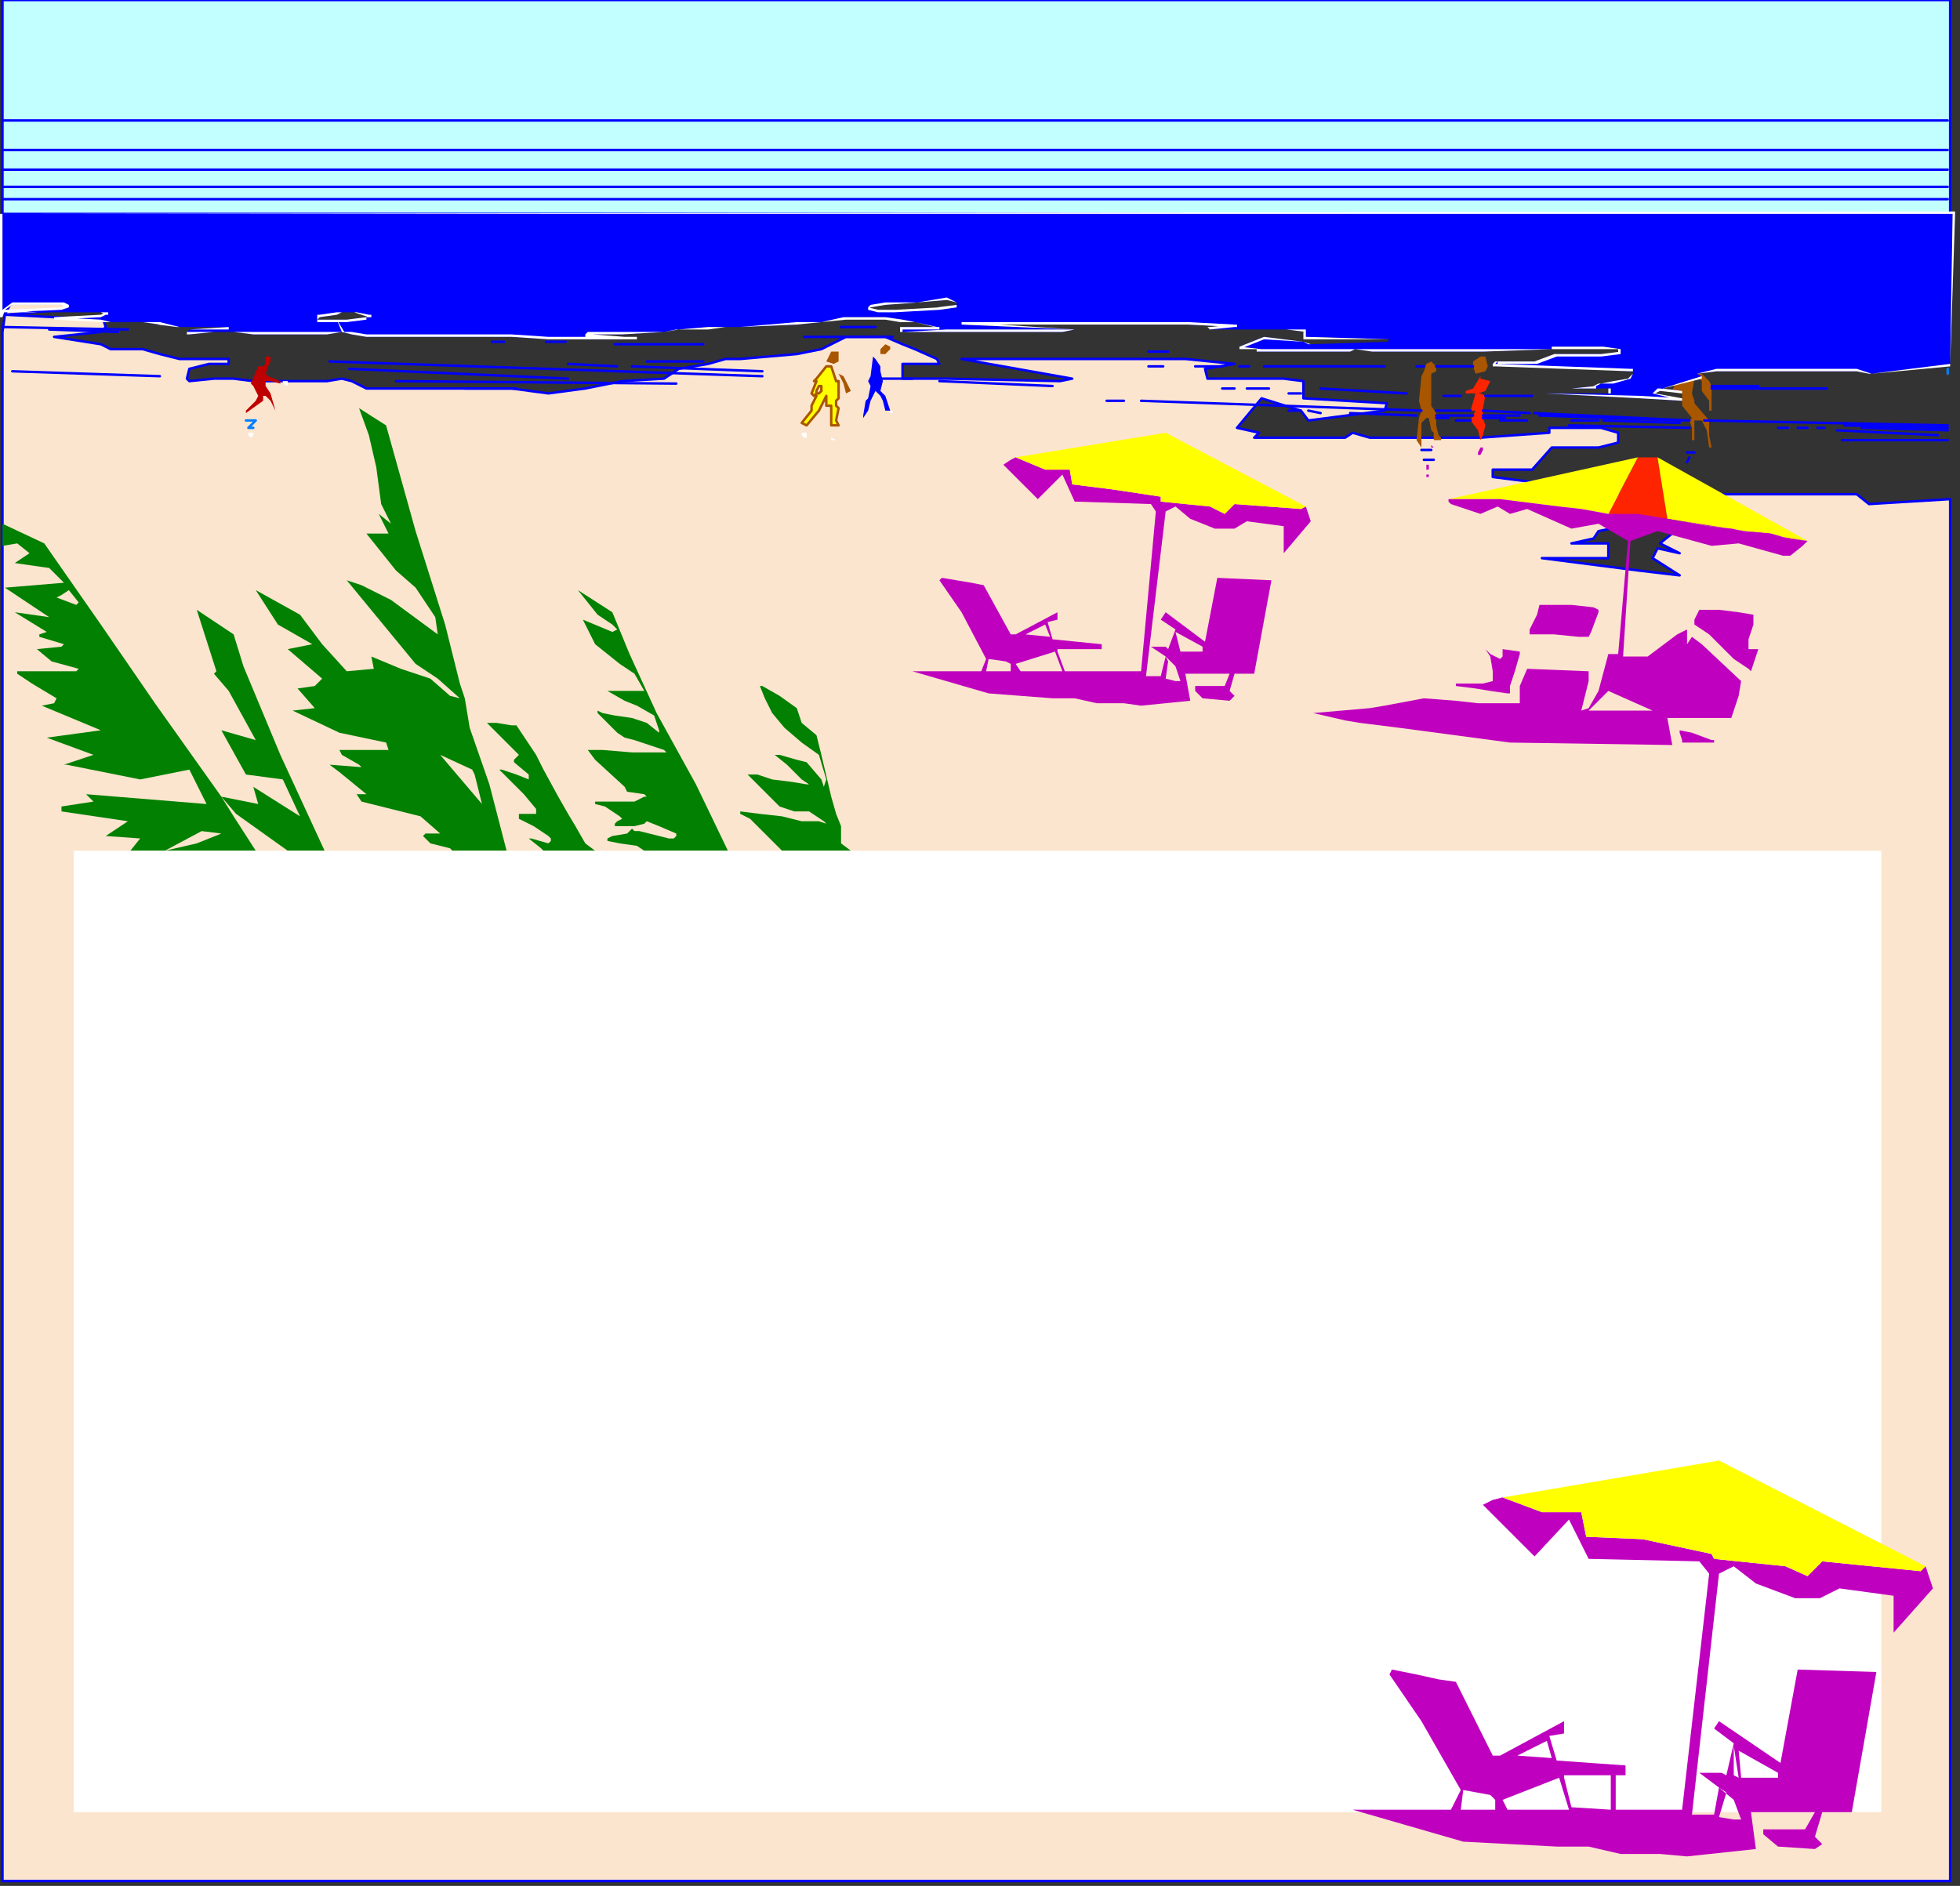 <?xml version="1.0" encoding="UTF-8" standalone="no"?>
<svg
   xmlns:dc="http://purl.org/dc/elements/1.1/"
   xmlns:cc="http://creativecommons.org/ns#"
   xmlns:rdf="http://www.w3.org/1999/02/22-rdf-syntax-ns#"
   xmlns:svg="http://www.w3.org/2000/svg"
   xmlns="http://www.w3.org/2000/svg"
   xmlns:sodipodi="http://sodipodi.sourceforge.net/DTD/sodipodi-0.dtd"
   xmlns:inkscape="http://www.inkscape.org/namespaces/inkscape"
   version="1.0"
   width="210.873mm"
   height="202.935mm"
   id="svg231"
   sodipodi:docname="BCKQC034.WMF">
  <rect width="100%" height="100%" fill="#333333" stroke="none"/>
  <sodipodi:namedview
     pagecolor="#ffffff"
     bordercolor="#666666"
     borderopacity="1"
     objecttolerance="10"
     gridtolerance="10"
     guidetolerance="10"
     inkscape:pageopacity="0"
     inkscape:pageshadow="2"
     inkscape:window-width="640"
     inkscape:window-height="480"
     id="namedview233" />
  <defs
     id="defs3">
    <pattern
       id="WMFhbasepattern"
       patternUnits="userSpaceOnUse"
       width="6"
       height="6"
       x="0"
       y="0" />
  </defs>
  <path
     style="fill:#fce5ce;fill-rule:evenodd;fill-opacity:1;stroke:#0000ff;stroke-width:1px;stroke-linecap:round;stroke-linejoin:round;stroke-miterlimit:4;stroke-dasharray:none;stroke-opacity:1;"
     d="  M 793,765   L 1,765   L 1,135   L 2,128   L 5,122   L 26,122   L 28,124   L 25,126   L 2,128   L 42,130   L 43,133   L 41,135   L 22,137   L 41,140   L 45,142   L 58,142   L 65,144   L 73,146   L 93,146   L 93,148   L 85,148   L 77,150   L 76,154   L 77,155   L 87,154   L 95,154   L 103,155   L 133,155   L 139,154   L 143,155   L 149,158   L 208,158   L 223,160   L 238,158   L 253,155   L 270,154   L 276,150   L 288,148   L 295,146   L 301,146   L 324,144   L 334,142   L 344,137   L 360,137   L 367,140   L 372,142   L 381,146   L 382,148   L 367,148   L 367,154   L 385,154   L 431,155   L 436,154   L 391,146   L 482,146   L 502,148   L 490,150   L 491,154   L 522,154   L 530,155   L 530,162   L 564,164   L 563,167   L 532,171   L 529,167   L 513,162   L 503,174   L 512,176   L 510,178   L 547,178   L 550,176   L 557,178   L 602,178   L 630,176   L 630,174   L 651,174   L 658,176   L 658,180   L 650,182   L 631,182   L 623,191   L 607,191   L 607,194   L 662,201   L 663,201   L 663,205   L 662,209   L 655,215   L 650,216   L 648,219   L 639,221   L 654,221   L 654,227   L 627,227   L 666,232   L 683,234   L 672,227   L 674,223   L 683,225   L 675,221   L 691,208   L 689,205   L 697,201   L 755,201   L 760,205   L 793,203   L 793,765  z "
     id="path5" />
  <path
     style="fill:#c2ffff;fill-rule:evenodd;fill-opacity:1;stroke:#0000ff;stroke-width:1px;stroke-linecap:round;stroke-linejoin:round;stroke-miterlimit:4;stroke-dasharray:none;stroke-opacity:1;"
     d="  M 1,0   L 1,87   L 793,87   L 793,0   L 1,0  z "
     id="path7" />
  <path
     style="fill:#a85600;fill-rule:evenodd;fill-opacity:1;stroke:none;"
     d="  M 360,140   L 362,141   L 362,142   L 360,144   L 359,144   L 358,144   L 358,142   L 360,140  z "
     id="path9" />
  <path
     style="fill:#a85600;fill-rule:evenodd;fill-opacity:1;stroke:none;"
     d="  M 338,143   L 341,143   L 341,147   L 339,148   L 336,147   L 338,143  z "
     id="path11" />
  <path
     style="fill:#0000ff;fill-rule:evenodd;fill-opacity:1;stroke:none;"
     d="  M 355,145   L 356,146   L 358,149   L 358,151   L 359,155   L 358,159   L 360,161   L 362,167   L 360,167   L 359,163   L 358,161   L 356,159   L 354,163   L 353,167   L 351,170   L 351,169   L 352,163   L 353,162   L 354,157   L 353,155   L 354,153   L 355,145  z "
     id="path13" />
  <path
     style="fill:#ffff00;fill-rule:evenodd;fill-opacity:1;stroke:#a85600;stroke-width:1px;stroke-linecap:round;stroke-linejoin:round;stroke-miterlimit:4;stroke-dasharray:none;stroke-opacity:1;"
     d="  M 336,149   L 338,149   L 340,155   L 341,155   L 341,162   L 340,163   L 340,165   L 341,166   L 340,171   L 341,173   L 338,173   L 338,165   L 336,165   L 336,161   L 335,163   L 333,167   L 328,173   L 326,172   L 330,167   L 330,165   L 332,161   L 331,161   L 332,160   L 333,160   L 334,159   L 334,158   L 334,157   L 333,157   L 332,159   L 332,160   L 331,161   L 330,160   L 332,155   L 331,155   L 332,154   L 336,149  z "
     id="path15" />
  <path
     style="fill:#a85600;fill-rule:evenodd;fill-opacity:1;stroke:none;"
     d="  M 341,152   L 343,153   L 344,155   L 346,159   L 344,160   L 344,160   L 343,156   L 341,152  z "
     id="path17" />
  <path
     style="fill:#ffffff;fill-rule:evenodd;fill-opacity:1;stroke:none;"
     d="  M 117,155   L 117,155   L 117,157   L 117,157   L 115,156   L 115,155   L 117,155  z "
     id="path19" />
  <path
     style="fill:#ffffff;fill-rule:evenodd;fill-opacity:1;stroke:none;"
     d="  M 101,176   L 103,176   L 103,177   L 102,178   L 101,177   L 101,176  z "
     id="path21" />
  <path
     style="fill:#bf0000;fill-rule:evenodd;fill-opacity:1;stroke:none;"
     d="  M 100,167   L 104,163   L 105,161   L 103,157   L 102,156   L 105,149   L 107,149   L 108,148   L 108,147   L 108,145   L 110,145   L 110,147   L 109,149   L 108,152   L 109,153   L 114,155   L 114,156   L 110,155   L 108,155   L 108,157   L 110,160   L 112,167   L 112,167   L 110,163   L 108,161   L 107,161   L 107,163   L 100,168   L 100,167  z "
     id="path23" />
  <path
     style="fill:#018001;fill-rule:evenodd;fill-opacity:1;stroke:none;"
     d="  M 90,324   L 105,327   L 103,320   L 122,332   L 122,332   L 115,317   L 100,315   L 90,297   L 104,301   L 93,281   L 87,274   L 88,273   L 80,248   L 95,258   L 99,271   L 114,307   L 132,346   L 117,346   L 96,331   L 90,324  z "
     id="path25" />
  <path
     style="fill:#018001;fill-rule:evenodd;fill-opacity:1;stroke:none;"
     d="  M 206,346   L 199,319   L 193,315   L 196,327   L 179,307   L 192,313   L 193,315   L 199,319   L 191,296   L 189,284   L 187,278   L 181,254   L 169,216   L 157,173   L 146,166   L 150,177   L 153,190   L 155,205   L 159,213   L 154,209   L 158,217   L 149,217   L 161,232   L 169,239   L 177,251   L 178,258   L 159,244   L 147,238   L 141,236   L 169,270   L 178,276   L 187,284   L 183,283   L 175,276   L 163,272   L 151,267   L 152,272   L 141,273   L 131,262   L 122,250   L 104,240   L 113,254   L 127,262   L 117,264   L 131,276   L 128,279   L 121,280   L 128,288   L 119,289   L 138,298   L 157,302   L 158,305   L 138,305   L 139,307   L 146,311   L 147,312   L 134,311   L 138,314   L 149,323   L 149,323   L 146,323   L 145,323   L 147,326   L 155,328   L 171,332   L 179,339   L 173,339   L 172,340   L 175,343   L 183,345   L 184,346   L 206,346  z "
     id="path27" />
  <path
     style="fill:#018001;fill-rule:evenodd;fill-opacity:1;stroke:none;"
     d="  M 242,346   L 221,346   L 220,345   L 215,341   L 216,341   L 223,343   L 224,342   L 224,341   L 223,340   L 217,336   L 211,333   L 211,332   L 211,331   L 218,331   L 218,329   L 213,323   L 207,317   L 203,313   L 204,313   L 210,315   L 215,317   L 215,315   L 215,315   L 209,310   L 209,309   L 211,307   L 204,300   L 199,295   L 198,294   L 202,294   L 208,295   L 210,295   L 218,307   L 221,313   L 227,324   L 231,331   L 234,336   L 238,343   L 242,346  z "
     id="path29" />
  <path
     style="fill:#018001;fill-rule:evenodd;fill-opacity:1;stroke:none;"
     d="  M 296,346   L 283,319   L 267,290   L 256,266   L 249,249   L 235,240   L 243,250   L 249,254   L 251,256   L 249,257   L 237,252   L 242,262   L 252,270   L 258,274   L 262,281   L 254,281   L 249,281   L 247,281   L 254,285   L 259,287   L 266,291   L 268,297   L 268,298   L 263,294   L 257,292   L 250,291   L 245,290   L 243,289   L 243,290   L 245,292   L 250,297   L 251,298   L 254,300   L 258,301   L 264,303   L 270,305   L 271,306   L 257,306   L 245,305   L 239,305   L 242,309   L 254,320   L 255,322   L 262,323   L 263,324   L 262,324   L 258,326   L 242,326   L 242,327   L 246,328   L 252,332   L 253,333   L 251,334   L 250,335   L 250,336   L 258,336   L 262,335   L 263,334   L 268,336   L 275,339   L 275,340   L 274,341   L 272,341   L 260,338   L 258,338   L 257,337   L 255,339   L 249,340   L 247,341   L 247,342   L 252,343   L 259,344   L 262,346   L 296,346  z "
     id="path31" />
  <path
     style="fill:#018001;fill-rule:evenodd;fill-opacity:1;stroke:none;"
     d="  M 342,343   L 342,336   L 340,331   L 338,324   L 334,307   L 332,299   L 326,294   L 324,288   L 317,283   L 310,279   L 309,279   L 311,284   L 314,290   L 319,296   L 326,302   L 333,307   L 336,317   L 335,320   L 334,317   L 328,310   L 324,309   L 317,307   L 315,307   L 320,311   L 326,317   L 329,319   L 328,319   L 322,318   L 314,317   L 308,315   L 304,315   L 310,321   L 317,328   L 323,330   L 329,330   L 335,334   L 336,335   L 333,334   L 326,334   L 318,332   L 309,331   L 301,330   L 301,331   L 305,333   L 317,345   L 318,346   L 346,346   L 342,343  z "
     id="path33" />
  <path
     style="fill:#018001;fill-rule:evenodd;fill-opacity:1;stroke:none;"
     d="  M 53,346   L 57,341   L 43,340   L 52,334   L 25,330   L 25,328   L 38,326   L 35,323   L 84,327   L 77,313   L 57,317   L 27,311   L 26,311   L 38,307   L 19,300   L 41,297   L 17,287   L 22,286   L 23,284   L 13,278   L 7,274   L 7,273   L 31,273   L 32,272   L 21,269   L 15,264   L 25,263   L 26,262   L 16,259   L 16,258   L 19,257   L 6,249   L 20,251   L 2,239   L 26,237   L 28,240   L 25,242   L 23,243   L 31,246   L 32,245   L 28,240   L 26,237   L 20,231   L 6,229   L 12,225   L 7,221   L 1,222   L 1,213   L 18,221   L 41,254   L 63,286   L 90,324   L 95,332   L 104,346   L 67,346   L 80,343   L 90,339   L 82,338   L 67,346   L 53,346  z "
     id="path35" />
  <path
     style="fill:#bf00bf;fill-rule:evenodd;fill-opacity:1;stroke:none;"
     d="  M 626,246   L 631,246   L 639,246   L 648,247   L 650,248   L 650,249   L 647,257   L 646,259   L 642,259   L 632,258   L 625,258   L 622,258   L 622,256   L 625,250   L 626,246  z "
     id="path37" />
  <path
     style="fill:#bf00bf;fill-rule:evenodd;fill-opacity:1;stroke:none;"
     d="  M 691,248   L 699,248   L 707,249   L 713,250   L 713,254   L 711,260   L 711,264   L 715,264   L 712,273   L 711,272   L 705,268   L 703,266   L 695,258   L 689,254   L 689,252   L 691,248  z "
     id="path39" />
  <path
     style="fill:#bf00bf;fill-rule:evenodd;fill-opacity:1;stroke:none;"
     d="  M 611,264   L 618,265   L 618,266   L 616,273   L 614,279   L 614,282   L 613,282   L 606,281   L 600,280   L 592,279   L 592,278   L 594,278   L 603,278   L 607,277   L 607,273   L 606,267   L 604,264   L 606,266   L 610,268   L 611,267   L 611,264  z "
     id="path41" />
  <path
     style="fill:#bf00bf;fill-rule:evenodd;fill-opacity:1;stroke:none;"
     d="  M 683,297   L 688,298   L 696,301   L 697,301   L 697,302   L 684,302   L 684,301   L 683,298   L 683,297  z "
     id="path43" />
  <path
     style="fill:#ff2400;fill-rule:evenodd;fill-opacity:1;stroke:none;"
     d="  M 678,211   L 674,186   L 666,186   L 654,209   L 678,211  z "
     id="path45" />
  <path
     style="fill:#ffff00;fill-rule:evenodd;fill-opacity:1;stroke:none;"
     d="  M 654,209   L 643,207   L 634,206   L 626,205   L 610,203   L 589,203   L 666,186   L 654,209  z "
     id="path47" />
  <path
     style="fill:#ffff00;fill-rule:evenodd;fill-opacity:1;stroke:none;"
     d="  M 674,186   L 735,220   L 727,219   L 720,217   L 709,216   L 704,215   L 695,214   L 678,211   L 674,186  z "
     id="path49" />
  <path
     style="fill:#bf00bf;fill-rule:evenodd;fill-opacity:1;stroke:none;"
     d="  M 678,211   L 695,214   L 704,215   L 709,216   L 720,217   L 727,219   L 735,220   L 678,211  z "
     id="path51" />
  <path
     style="fill:#bf00bf;fill-rule:evenodd;fill-opacity:1;stroke:none;"
     d="  M 413,186   L 411,187   L 408,189   L 422,203   L 432,193   L 437,204   L 468,205   L 470,208   L 464,273   L 444,273   L 444,264   L 444,264   L 444,273   L 433,273   L 430,265   L 429,265   L 432,273   L 415,273   L 413,270   L 411,270   L 411,273   L 401,273   L 402,268   L 409,269   L 411,270   L 413,270   L 429,265   L 430,265   L 430,264   L 448,264   L 448,262   L 428,260   L 426,253   L 425,254   L 427,259   L 417,258   L 425,254   L 426,253   L 430,252   L 430,249   L 413,258   L 411,258   L 400,238   L 395,237   L 389,236   L 383,235   L 382,236   L 391,249   L 401,268   L 399,273   L 371,273   L 402,282   L 428,284   L 437,284   L 446,286   L 457,286   L 464,287   L 484,285   L 482,274   L 500,274   L 498,279   L 486,279   L 486,281   L 489,284   L 500,285   L 502,283   L 500,281   L 502,274   L 510,274   L 517,236   L 495,235   L 490,261   L 474,249   L 472,252   L 478,256   L 475,264   L 478,264   L 478,256   L 478,265   L 480,265   L 478,257   L 489,263   L 489,265   L 478,265   L 478,264   L 475,264   L 474,263   L 468,263   L 474,267   L 478,271   L 480,277   L 478,277   L 474,276   L 475,269   L 474,267   L 472,275   L 466,275   L 474,208   L 478,206   L 484,211   L 494,215   L 502,215   L 507,212   L 522,214   L 522,225   L 533,212   L 531,206   L 529,207   L 502,205   L 498,209   L 492,206   L 472,204   L 472,202   L 452,199   L 436,197   L 435,191   L 425,191   L 413,186  z "
     id="path53" />
  <path
     style="fill:#ffff00;fill-rule:evenodd;fill-opacity:1;stroke:none;"
     d="  M 425,191   L 435,191   L 436,197   L 452,199   L 472,202   L 472,204   L 492,206   L 498,209   L 502,205   L 529,207   L 531,206   L 474,176   L 413,186   L 425,191  z "
     id="path55" />
  <path
     style="fill:none;stroke:#0000ff;stroke-width:1px;stroke-linecap:round;stroke-linejoin:round;stroke-miterlimit:4;stroke-dasharray:none;stroke-opacity:1;"
     d="  M 1,49   L 792,49  "
     id="path57" />
  <path
     style="fill:none;stroke:#0000ff;stroke-width:1px;stroke-linecap:round;stroke-linejoin:round;stroke-miterlimit:4;stroke-dasharray:none;stroke-opacity:1;"
     d="  M 792,61   L 1,61  "
     id="path59" />
  <path
     style="fill:none;stroke:#0000ff;stroke-width:1px;stroke-linecap:round;stroke-linejoin:round;stroke-miterlimit:4;stroke-dasharray:none;stroke-opacity:1;"
     d="  M 1,69   L 792,69  "
     id="path61" />
  <path
     style="fill:none;stroke:#0000ff;stroke-width:1px;stroke-linecap:round;stroke-linejoin:round;stroke-miterlimit:4;stroke-dasharray:none;stroke-opacity:1;"
     d="  M 792,76   L 1,76  "
     id="path63" />
  <path
     style="fill:none;stroke:#0000ff;stroke-width:1px;stroke-linecap:round;stroke-linejoin:round;stroke-miterlimit:4;stroke-dasharray:none;stroke-opacity:1;"
     d="  M 1,81   L 792,81  "
     id="path65" />
  <path
     style="fill:#ffffff;fill-rule:evenodd;fill-opacity:1;stroke:none;"
     d="  M 362,167   L 363,167   L 363,168   L 362,168   L 362,167  z "
     id="path67" />
  <path
     style="fill:#ffffff;fill-rule:evenodd;fill-opacity:1;stroke:none;"
     d="  M 360,171   L 361,171   L 360,171   L 360,171  z "
     id="path69" />
  <path
     style="fill:#ffffff;fill-rule:evenodd;fill-opacity:1;stroke:none;"
     d="  M 326,176   L 328,176   L 328,178   L 327,178   L 326,177   L 326,176  z "
     id="path71" />
  <path
     style="fill:#ffffff;fill-rule:evenodd;fill-opacity:1;stroke:none;"
     d="  M 338,178   L 340,179   L 340,179   L 338,179   L 338,178  z "
     id="path73" />
  <path
     style="fill:#a85600;fill-rule:evenodd;fill-opacity:1;stroke:none;"
     d="  M 582,152   L 584,151   L 584,149   L 582,147   L 580,148   L 579,151   L 578,153   L 577,163   L 578,167   L 577,170   L 576,179   L 578,182   L 578,172   L 580,170   L 581,170   L 582,175   L 583,176   L 583,179   L 586,179   L 586,178   L 585,177   L 584,173   L 584,168   L 582,165   L 582,152  z "
     id="path75" />
  <path
     style="fill:#ff2400;fill-rule:evenodd;fill-opacity:1;stroke:none;"
     d="  M 602,153   L 599,158   L 596,159   L 596,160   L 600,160   L 600,160   L 598,167   L 600,167   L 598,171   L 601,175   L 602,179   L 603,177   L 604,173   L 603,170   L 603,166   L 604,161   L 602,160   L 601,160   L 601,160   L 604,159   L 606,155   L 602,154   L 602,153  z "
     id="path77" />
  <path
     style="fill:#a85600;fill-rule:evenodd;fill-opacity:1;stroke:none;"
     d="  M 599,149   L 599,147   L 602,145   L 604,145   L 605,149   L 604,151   L 600,152   L 599,149  z "
     id="path79" />
  <path
     style="fill:#bf00bf;fill-rule:evenodd;fill-opacity:1;stroke:none;"
     d="  M 582,181   L 583,182   L 583,182   L 582,182   L 582,181  z "
     id="path81" />
  <path
     style="fill:#bf00bf;fill-rule:evenodd;fill-opacity:1;stroke:none;"
     d="  M 602,182   L 603,182   L 603,183   L 602,185   L 601,185   L 601,184   L 602,182  z "
     id="path83" />
  <path
     style="fill:#bf00bf;fill-rule:evenodd;fill-opacity:1;stroke:none;"
     d="  M 580,189   L 581,189   L 581,191   L 580,191   L 580,189  z "
     id="path85" />
  <path
     style="fill:#bf00bf;fill-rule:evenodd;fill-opacity:1;stroke:none;"
     d="  M 580,193   L 581,193   L 581,194   L 580,194   L 580,193  z "
     id="path87" />
  <path
     style="fill:#a85600;fill-rule:evenodd;fill-opacity:1;stroke:none;"
     d="  M 680,159   L 683,152   L 688,152   L 692,152   L 695,155   L 696,157   L 696,167   L 695,167   L 695,163   L 692,159   L 692,155   L 691,154   L 689,154   L 688,160   L 689,163   L 689,164   L 695,171   L 695,177   L 696,182   L 695,182   L 694,175   L 692,171   L 689,171   L 689,179   L 688,179   L 688,174   L 687,171   L 688,170   L 684,165   L 684,160   L 680,159  z "
     id="path89" />
  <path
     style="fill:#bf00bf;fill-rule:evenodd;fill-opacity:1;stroke:none;"
     d="  M 589,203   L 610,203   L 626,205   L 634,206   L 643,207   L 654,209   L 666,209   L 678,211   L 695,214   L 704,215   L 709,216   L 720,217   L 727,219   L 735,220   L 733,222   L 728,226   L 725,226   L 707,221   L 696,222   L 674,216   L 663,220   L 660,267   L 670,267   L 682,258   L 686,256   L 686,262   L 688,259   L 692,262   L 708,277   L 707,283   L 704,292   L 678,292   L 680,303   L 614,302   L 569,296   L 553,294   L 547,293   L 534,290   L 557,288   L 563,287   L 579,284   L 592,285   L 601,286   L 618,286   L 618,279   L 621,272   L 646,273   L 646,277   L 643,289   L 646,288   L 647,288   L 646,289   L 672,289   L 654,281   L 647,288   L 646,288   L 650,281   L 654,266   L 658,266   L 662,220   L 650,213   L 639,215   L 621,207   L 614,209   L 609,206   L 602,209   L 590,205   L 589,204   L 589,203  z "
     id="path91" />
  <path
     style="fill:none;stroke:#0080ff;stroke-width:1px;stroke-linecap:round;stroke-linejoin:round;stroke-miterlimit:4;stroke-dasharray:none;stroke-opacity:1;"
     d="  M 100,171   L 104,171   L 101,174   L 103,174  "
     id="path93" />
  <path
     style="fill:none;stroke:#0000ff;stroke-width:1px;stroke-linecap:round;stroke-linejoin:round;stroke-miterlimit:4;stroke-dasharray:none;stroke-opacity:1;"
     d="  M 200,139   L 205,139  "
     id="path95" />
  <path
     style="fill:none;stroke:#0000ff;stroke-width:1px;stroke-linecap:round;stroke-linejoin:round;stroke-miterlimit:4;stroke-dasharray:none;stroke-opacity:1;"
     d="  M 222,139   L 230,139  "
     id="path97" />
  <path
     style="fill:none;stroke:#0000ff;stroke-width:1px;stroke-linecap:round;stroke-linejoin:round;stroke-miterlimit:4;stroke-dasharray:none;stroke-opacity:1;"
     d="  M 250,140   L 286,140  "
     id="path99" />
  <path
     style="fill:none;stroke:#0000ff;stroke-width:1px;stroke-linecap:round;stroke-linejoin:round;stroke-miterlimit:4;stroke-dasharray:none;stroke-opacity:1;"
     d="  M 263,147   L 286,147  "
     id="path101" />
  <path
     style="fill:none;stroke:#0000ff;stroke-width:1px;stroke-linecap:round;stroke-linejoin:round;stroke-miterlimit:4;stroke-dasharray:none;stroke-opacity:1;"
     d="  M 257,149   L 310,151  "
     id="path103" />
  <path
     style="fill:none;stroke:#0000ff;stroke-width:1px;stroke-linecap:round;stroke-linejoin:round;stroke-miterlimit:4;stroke-dasharray:none;stroke-opacity:1;"
     d="  M 231,148   L 251,149  "
     id="path105" />
  <path
     style="fill:none;stroke:#0000ff;stroke-width:1px;stroke-linecap:round;stroke-linejoin:round;stroke-miterlimit:4;stroke-dasharray:none;stroke-opacity:1;"
     d="  M 134,147   L 310,153  "
     id="path107" />
  <path
     style="fill:none;stroke:#0000ff;stroke-width:1px;stroke-linecap:round;stroke-linejoin:round;stroke-miterlimit:4;stroke-dasharray:none;stroke-opacity:1;"
     d="  M 142,150   L 231,154  "
     id="path109" />
  <path
     style="fill:none;stroke:#0000ff;stroke-width:1px;stroke-linecap:round;stroke-linejoin:round;stroke-miterlimit:4;stroke-dasharray:none;stroke-opacity:1;"
     d="  M 161,155   L 275,156  "
     id="path111" />
  <path
     style="fill:none;stroke:#0000ff;stroke-width:1px;stroke-linecap:round;stroke-linejoin:round;stroke-miterlimit:4;stroke-dasharray:none;stroke-opacity:1;"
     d="  M 189,158   L 210,158  "
     id="path113" />
  <path
     style="fill:none;stroke:#0000ff;stroke-width:1px;stroke-linecap:round;stroke-linejoin:round;stroke-miterlimit:4;stroke-dasharray:none;stroke-opacity:1;"
     d="  M 5,151   L 65,153  "
     id="path115" />
  <path
     style="fill:none;stroke:#0000ff;stroke-width:1px;stroke-linecap:round;stroke-linejoin:round;stroke-miterlimit:4;stroke-dasharray:none;stroke-opacity:1;"
     d="  M 1,133   L 52,134  "
     id="path117" />
  <path
     style="fill:none;stroke:#0000ff;stroke-width:1px;stroke-linecap:round;stroke-linejoin:round;stroke-miterlimit:4;stroke-dasharray:none;stroke-opacity:1;"
     d="  M 20,134   L 48,135  "
     id="path119" />
  <path
     style="fill:none;stroke:#0000ff;stroke-width:1px;stroke-linecap:round;stroke-linejoin:round;stroke-miterlimit:4;stroke-dasharray:none;stroke-opacity:1;"
     d="  M 327,137   L 363,137  "
     id="path121" />
  <path
     style="fill:none;stroke:#0000ff;stroke-width:1px;stroke-linecap:round;stroke-linejoin:round;stroke-miterlimit:4;stroke-dasharray:none;stroke-opacity:1;"
     d="  M 342,133   L 356,133  "
     id="path123" />
  <path
     style="fill:none;stroke:#0000ff;stroke-width:1px;stroke-linecap:round;stroke-linejoin:round;stroke-miterlimit:4;stroke-dasharray:none;stroke-opacity:1;"
     d="  M 382,155   L 428,157  "
     id="path125" />
  <path
     style="fill:none;stroke:#0000ff;stroke-width:1px;stroke-linecap:round;stroke-linejoin:round;stroke-miterlimit:4;stroke-dasharray:none;stroke-opacity:1;"
     d="  M 450,163   L 457,163  "
     id="path127" />
  <path
     style="fill:none;stroke:#0000ff;stroke-width:1px;stroke-linecap:round;stroke-linejoin:round;stroke-miterlimit:4;stroke-dasharray:none;stroke-opacity:1;"
     d="  M 358,154   L 371,154  "
     id="path129" />
  <path
     style="fill:none;stroke:#0000ff;stroke-width:1px;stroke-linecap:round;stroke-linejoin:round;stroke-miterlimit:4;stroke-dasharray:none;stroke-opacity:1;"
     d="  M 464,163   L 578,167  "
     id="path131" />
  <path
     style="fill:none;stroke:#0000ff;stroke-width:1px;stroke-linecap:round;stroke-linejoin:round;stroke-miterlimit:4;stroke-dasharray:none;stroke-opacity:1;"
     d="  M 576,169   L 549,168  "
     id="path133" />
  <path
     style="fill:none;stroke:#0000ff;stroke-width:1px;stroke-linecap:round;stroke-linejoin:round;stroke-miterlimit:4;stroke-dasharray:none;stroke-opacity:1;"
     d="  M 572,160   L 537,158  "
     id="path135" />
  <path
     style="fill:none;stroke:#0000ff;stroke-width:1px;stroke-linecap:round;stroke-linejoin:round;stroke-miterlimit:4;stroke-dasharray:none;stroke-opacity:1;"
     d="  M 529,160   L 524,160  "
     id="path137" />
  <path
     style="fill:none;stroke:#0000ff;stroke-width:1px;stroke-linecap:round;stroke-linejoin:round;stroke-miterlimit:4;stroke-dasharray:none;stroke-opacity:1;"
     d="  M 516,158   L 507,158  "
     id="path139" />
  <path
     style="fill:none;stroke:#0000ff;stroke-width:1px;stroke-linecap:round;stroke-linejoin:round;stroke-miterlimit:4;stroke-dasharray:none;stroke-opacity:1;"
     d="  M 502,158   L 497,158  "
     id="path141" />
  <path
     style="fill:none;stroke:#0000ff;stroke-width:1px;stroke-linecap:round;stroke-linejoin:round;stroke-miterlimit:4;stroke-dasharray:none;stroke-opacity:1;"
     d="  M 563,149   L 514,149  "
     id="path143" />
  <path
     style="fill:none;stroke:#0000ff;stroke-width:1px;stroke-linecap:round;stroke-linejoin:round;stroke-miterlimit:4;stroke-dasharray:none;stroke-opacity:1;"
     d="  M 508,149   L 504,149  "
     id="path145" />
  <path
     style="fill:none;stroke:#0000ff;stroke-width:1px;stroke-linecap:round;stroke-linejoin:round;stroke-miterlimit:4;stroke-dasharray:none;stroke-opacity:1;"
     d="  M 497,149   L 486,149  "
     id="path147" />
  <path
     style="fill:none;stroke:#0000ff;stroke-width:1px;stroke-linecap:round;stroke-linejoin:round;stroke-miterlimit:4;stroke-dasharray:none;stroke-opacity:1;"
     d="  M 473,149   L 467,149  "
     id="path149" />
  <path
     style="fill:none;stroke:#0000ff;stroke-width:1px;stroke-linecap:round;stroke-linejoin:round;stroke-miterlimit:4;stroke-dasharray:none;stroke-opacity:1;"
     d="  M 475,143   L 467,143  "
     id="path151" />
  <path
     style="fill:none;stroke:#0000ff;stroke-width:1px;stroke-linecap:round;stroke-linejoin:round;stroke-miterlimit:4;stroke-dasharray:none;stroke-opacity:1;"
     d="  M 594,161   L 587,161  "
     id="path153" />
  <path
     style="fill:none;stroke:#0000ff;stroke-width:1px;stroke-linecap:round;stroke-linejoin:round;stroke-miterlimit:4;stroke-dasharray:none;stroke-opacity:1;"
     d="  M 604,161   L 623,161  "
     id="path155" />
  <path
     style="fill:none;stroke:#0000ff;stroke-width:1px;stroke-linecap:round;stroke-linejoin:round;stroke-miterlimit:4;stroke-dasharray:none;stroke-opacity:1;"
     d="  M 598,167   L 584,167  "
     id="path157" />
  <path
     style="fill:none;stroke:#0000ff;stroke-width:1px;stroke-linecap:round;stroke-linejoin:round;stroke-miterlimit:4;stroke-dasharray:none;stroke-opacity:1;"
     d="  M 599,169   L 584,169  "
     id="path159" />
  <path
     style="fill:none;stroke:#0000ff;stroke-width:1px;stroke-linecap:round;stroke-linejoin:round;stroke-miterlimit:4;stroke-dasharray:none;stroke-opacity:1;"
     d="  M 598,171   L 592,171  "
     id="path161" />
  <path
     style="fill:none;stroke:#0000ff;stroke-width:1px;stroke-linecap:round;stroke-linejoin:round;stroke-miterlimit:4;stroke-dasharray:none;stroke-opacity:1;"
     d="  M 589,170   L 584,170  "
     id="path163" />
  <path
     style="fill:none;stroke:#0000ff;stroke-width:1px;stroke-linecap:round;stroke-linejoin:round;stroke-miterlimit:4;stroke-dasharray:none;stroke-opacity:1;"
     d="  M 579,187   L 583,187  "
     id="path165" />
  <path
     style="fill:none;stroke:#0000ff;stroke-width:1px;stroke-linecap:round;stroke-linejoin:round;stroke-miterlimit:4;stroke-dasharray:none;stroke-opacity:1;"
     d="  M 578,183   L 582,183  "
     id="path167" />
  <path
     style="fill:none;stroke:#0000ff;stroke-width:1px;stroke-linecap:round;stroke-linejoin:round;stroke-miterlimit:4;stroke-dasharray:none;stroke-opacity:1;"
     d="  M 579,149   L 576,149  "
     id="path169" />
  <path
     style="fill:none;stroke:#0000ff;stroke-width:1px;stroke-linecap:round;stroke-linejoin:round;stroke-miterlimit:4;stroke-dasharray:none;stroke-opacity:1;"
     d="  M 584,149   L 599,149  "
     id="path171" />
  <path
     style="fill:none;stroke:#0000ff;stroke-width:1px;stroke-linecap:round;stroke-linejoin:round;stroke-miterlimit:4;stroke-dasharray:none;stroke-opacity:1;"
     d="  M 603,167   L 622,168  "
     id="path173" />
  <path
     style="fill:none;stroke:#0000ff;stroke-width:1px;stroke-linecap:round;stroke-linejoin:round;stroke-miterlimit:4;stroke-dasharray:none;stroke-opacity:1;"
     d="  M 603,169   L 618,169  "
     id="path175" />
  <path
     style="fill:none;stroke:#0000ff;stroke-width:1px;stroke-linecap:round;stroke-linejoin:round;stroke-miterlimit:4;stroke-dasharray:none;stroke-opacity:1;"
     d="  M 603,170   L 612,170  "
     id="path177" />
  <path
     style="fill:none;stroke:#0000ff;stroke-width:1px;stroke-linecap:round;stroke-linejoin:round;stroke-miterlimit:4;stroke-dasharray:none;stroke-opacity:1;"
     d="  M 610,171   L 621,171  "
     id="path179" />
  <path
     style="fill:none;stroke:#0000ff;stroke-width:1px;stroke-linecap:round;stroke-linejoin:round;stroke-miterlimit:4;stroke-dasharray:none;stroke-opacity:1;"
     d="  M 687,171   L 624,168  "
     id="path181" />
  <path
     style="fill:none;stroke:#0000ff;stroke-width:1px;stroke-linecap:round;stroke-linejoin:round;stroke-miterlimit:4;stroke-dasharray:none;stroke-opacity:1;"
     d="  M 684,171   L 626,169  "
     id="path183" />
  <path
     style="fill:none;stroke:#0000ff;stroke-width:1px;stroke-linecap:round;stroke-linejoin:round;stroke-miterlimit:4;stroke-dasharray:none;stroke-opacity:1;"
     d="  M 683,172   L 652,171  "
     id="path185" />
  <path
     style="fill:none;stroke:#0000ff;stroke-width:1px;stroke-linecap:round;stroke-linejoin:round;stroke-miterlimit:4;stroke-dasharray:none;stroke-opacity:1;"
     d="  M 687,174   L 638,173  "
     id="path187" />
  <path
     style="fill:none;stroke:#0000ff;stroke-width:1px;stroke-linecap:round;stroke-linejoin:round;stroke-miterlimit:4;stroke-dasharray:none;stroke-opacity:1;"
     d="  M 650,171   L 639,171  "
     id="path189" />
  <path
     style="fill:none;stroke:#0080ff;stroke-width:1px;stroke-linecap:round;stroke-linejoin:round;stroke-miterlimit:4;stroke-dasharray:none;stroke-opacity:1;"
     d="  M 792,152   L 792,150  "
     id="path191" />
  <path
     style="fill:none;stroke:#0000ff;stroke-width:1px;stroke-linecap:round;stroke-linejoin:round;stroke-miterlimit:4;stroke-dasharray:none;stroke-opacity:1;"
     d="  M 696,157   L 715,157  "
     id="path193" />
  <path
     style="fill:none;stroke:#0000ff;stroke-width:1px;stroke-linecap:round;stroke-linejoin:round;stroke-miterlimit:4;stroke-dasharray:none;stroke-opacity:1;"
     d="  M 696,158   L 743,158  "
     id="path195" />
  <path
     style="fill:none;stroke:#0000ff;stroke-width:1px;stroke-linecap:round;stroke-linejoin:round;stroke-miterlimit:4;stroke-dasharray:none;stroke-opacity:1;"
     d="  M 693,171   L 792,173  "
     id="path197" />
  <path
     style="fill:none;stroke:#0000ff;stroke-width:1px;stroke-linecap:round;stroke-linejoin:round;stroke-miterlimit:4;stroke-dasharray:none;stroke-opacity:1;"
     d="  M 750,173   L 792,174  "
     id="path199" />
  <path
     style="fill:none;stroke:#0000ff;stroke-width:1px;stroke-linecap:round;stroke-linejoin:round;stroke-miterlimit:4;stroke-dasharray:none;stroke-opacity:1;"
     d="  M 757,174   L 792,175  "
     id="path201" />
  <path
     style="fill:none;stroke:#0000ff;stroke-width:1px;stroke-linecap:round;stroke-linejoin:round;stroke-miterlimit:4;stroke-dasharray:none;stroke-opacity:1;"
     d="  M 749,179   L 792,179  "
     id="path203" />
  <path
     style="fill:none;stroke:#0000ff;stroke-width:1px;stroke-linecap:round;stroke-linejoin:round;stroke-miterlimit:4;stroke-dasharray:none;stroke-opacity:1;"
     d="  M 747,175   L 788,177  "
     id="path205" />
  <path
     style="fill:none;stroke:#0000ff;stroke-width:1px;stroke-linecap:round;stroke-linejoin:round;stroke-miterlimit:4;stroke-dasharray:none;stroke-opacity:1;"
     d="  M 742,174   L 739,174  "
     id="path207" />
  <path
     style="fill:none;stroke:#0000ff;stroke-width:1px;stroke-linecap:round;stroke-linejoin:round;stroke-miterlimit:4;stroke-dasharray:none;stroke-opacity:1;"
     d="  M 689,184   L 686,184  "
     id="path209" />
  <path
     style="fill:none;stroke:#0000ff;stroke-width:1px;stroke-linecap:round;stroke-linejoin:round;stroke-miterlimit:4;stroke-dasharray:none;stroke-opacity:1;"
     d="  M 687,186   L 686,188  "
     id="path211" />
  <path
     style="fill:none;stroke:#0000ff;stroke-width:1px;stroke-linecap:round;stroke-linejoin:round;stroke-miterlimit:4;stroke-dasharray:none;stroke-opacity:1;"
     d="  M 723,174   L 727,174  "
     id="path213" />
  <path
     style="fill:none;stroke:#0000ff;stroke-width:1px;stroke-linecap:round;stroke-linejoin:round;stroke-miterlimit:4;stroke-dasharray:none;stroke-opacity:1;"
     d="  M 731,174   L 735,174  "
     id="path215" />
  <path
     style="fill:none;stroke:#0000ff;stroke-width:1px;stroke-linecap:round;stroke-linejoin:round;stroke-miterlimit:4;stroke-dasharray:none;stroke-opacity:1;"
     d="  M 537,168   L 532,167  "
     id="path217" />
  <path
     style="fill:none;stroke:#0000ff;stroke-width:1px;stroke-linecap:round;stroke-linejoin:round;stroke-miterlimit:4;stroke-dasharray:none;stroke-opacity:1;"
     d="  M 529,167   L 524,167  "
     id="path219" />
  <path
     style="fill:#0000ff;fill-rule:evenodd;fill-opacity:1;stroke:none;"
     d="  M 385,135   L 367,135   L 367,133   L 382,133   L 381,133   L 372,131   L 367,130   L 360,129   L 364,126   L 382,126   L 389,125   L 389,123   L 385,122   L 373,123   L 360,124   L 354,125   L 353,126   L 357,126   L 364,126   L 360,129   L 344,129   L 334,131   L 324,132   L 301,133   L 295,133   L 288,133   L 276,134   L 270,135   L 253,136   L 239,136   L 238,137   L 241,137   L 254,138   L 259,138   L 223,138   L 208,137   L 149,137   L 143,136   L 139,135   L 137,130   L 141,130   L 149,129   L 150,129   L 145,127   L 139,127   L 137,128   L 130,129   L 129,130   L 137,130   L 139,135   L 133,136   L 103,136   L 95,135   L 87,135   L 77,136   L 76,135   L 77,134   L 93,133   L 93,133   L 73,133   L 65,132   L 58,131   L 45,131   L 41,130   L 22,129   L 41,129   L 43,128   L 42,127   L 15,127   L 2,126   L 25,126   L 28,125   L 26,124   L 5,124   L 2,126   L 1,129   L 1,87   L 794,87   L 793,148   L 761,152   L 755,151   L 698,151   L 690,152   L 692,153   L 676,158   L 684,159   L 675,159   L 673,160   L 684,163   L 667,162   L 628,160   L 655,160   L 655,158   L 639,158   L 649,157   L 651,156   L 656,155   L 663,154   L 664,152   L 664,151   L 663,151   L 608,148   L 609,147   L 625,147   L 633,144   L 651,144   L 659,144   L 659,142   L 652,141   L 631,141   L 631,142   L 603,143   L 558,143   L 551,142   L 549,143   L 511,143   L 513,142   L 504,141   L 514,137   L 530,139   L 533,140   L 564,139   L 565,138   L 531,137   L 531,135   L 523,134   L 492,134   L 492,133   L 502,133   L 483,132   L 391,132   L 437,134   L 432,135   L 385,135  z "
     id="path221" />
  <path
     style="fill:#ffffff;fill-rule:nonzero;fill-opacity:1;stroke:none;"
     d="  M 385,134   L 367,135   L 367,135   L 367,133   L 367,134   L 382,134   L 382,133   L 382,133   L 382,133   L 382,133   L 381,133   L 372,131   L 367,130   L 360,129   L 360,129   L 364,126   L 364,127   L 382,126   L 389,125   L 389,125   L 389,125   L 389,123   L 389,123   L 385,121   L 373,123   L 360,123   L 354,124   L 354,124   L 353,125   L 353,126   L 357,127   L 364,127   L 364,126   L 360,129   L 360,129   L 343,129   L 334,131   L 334,131   L 324,131   L 301,133   L 295,133   L 288,133   L 276,134   L 275,134   L 270,135   L 270,135   L 253,135   L 239,135   L 238,136   L 238,137   L 241,137   L 254,138   L 259,138   L 259,137   L 223,137   L 208,136   L 149,136   L 143,135   L 139,135   L 140,135   L 137,130   L 137,131   L 141,131   L 149,130   L 149,129   L 150,129   L 151,129   L 151,128   L 150,128   L 145,127   L 139,127   L 137,127   L 137,127   L 130,128   L 129,128   L 129,130   L 129,131   L 137,131   L 137,130   L 139,135   L 139,135   L 133,135   L 103,135   L 95,135   L 87,135   L 77,135   L 76,135   L 76,135   L 77,134   L 77,134   L 93,134   L 93,133   L 94,133   L 94,133   L 73,133   L 65,131   L 58,131   L 45,131   L 41,130   L 22,129   L 22,130   L 41,129   L 43,128   L 43,128   L 44,128   L 44,127   L 43,127   L 42,127   L 15,127   L 2,126   L 2,127   L 25,126   L 28,125   L 28,125   L 28,125   L 28,124   L 28,124   L 26,123   L 5,123   L 1,126   L 0,128   L 1,129   L 1,87   L 1,87   L 794,87   L 794,87   L 793,148   L 793,148   L 761,152   L 755,150   L 698,150   L 690,152   L 690,152   L 692,153   L 692,153   L 676,158   L 676,158   L 684,160   L 684,159   L 675,158   L 674,158   L 672,160   L 672,160   L 684,163   L 684,162   L 667,161   L 628,160   L 628,160   L 655,160   L 655,160   L 655,160   L 655,158   L 639,158   L 639,158   L 649,158   L 649,157   L 651,156   L 651,156   L 656,156   L 663,154   L 663,154   L 664,152   L 664,152   L 664,150   L 663,150   L 608,148   L 608,148   L 609,147   L 609,148   L 625,148   L 633,145   L 651,145   L 659,144   L 659,144   L 659,144   L 659,142   L 659,142   L 652,141   L 631,141   L 631,142   L 631,142   L 603,142   L 558,142   L 551,142   L 550,142   L 548,142   L 549,142   L 511,142   L 511,143   L 513,142   L 513,142   L 513,142   L 513,142   L 513,142   L 504,141   L 504,142   L 514,138   L 530,139   L 530,139   L 532,140   L 533,140   L 564,139   L 564,139   L 565,138   L 565,138   L 565,138   L 565,138   L 531,137   L 531,137   L 531,134   L 531,134   L 523,134   L 492,134   L 492,133   L 492,134   L 502,133   L 502,133   L 503,133   L 503,132   L 502,132   L 483,131   L 391,131   L 391,132   L 391,132   L 437,134   L 437,134   L 432,134   L 432,134   L 385,134   L 385,135   L 432,135   L 437,134   L 437,134   L 438,134   L 438,134   L 437,134   L 391,131   L 391,132   L 483,132   L 502,133   L 502,132   L 492,133   L 491,133   L 491,133   L 492,134   L 492,134   L 523,134   L 531,135   L 530,135   L 530,138   L 531,138   L 565,138   L 565,138   L 564,139   L 564,139   L 533,140   L 530,139   L 514,137   L 514,137   L 504,141   L 504,142   L 504,142   L 513,142   L 513,142   L 511,142   L 511,143   L 549,143   L 551,142   L 558,143   L 603,143   L 631,142   L 631,142   L 631,142   L 631,141   L 631,142   L 652,142   L 659,142   L 658,142   L 658,144   L 659,143   L 651,144   L 632,144   L 624,147   L 625,147   L 608,147   L 607,148   L 607,149   L 608,149   L 663,151   L 664,151   L 664,151   L 664,152   L 664,152   L 662,154   L 656,155   L 656,155   L 651,156   L 650,156   L 648,157   L 649,157   L 639,158   L 639,158   L 639,158   L 655,158   L 654,158   L 654,160   L 655,160   L 627,160   L 627,160   L 628,160   L 667,162   L 684,163   L 684,163   L 684,163   L 684,162   L 684,162   L 673,160   L 673,160   L 675,159   L 675,159   L 684,160   L 684,159   L 684,159   L 684,159   L 684,159   L 676,158   L 676,158   L 692,154   L 692,153   L 692,153   L 692,153   L 692,153   L 690,152   L 690,152   L 698,151   L 755,151   L 755,151   L 760,152   L 761,152   L 793,149   L 793,148   L 793,148   L 795,87   L 795,86   L 794,86   L 1,87   L 0,87   L 0,129   L 1,129   L 1,129   L 1,129   L 2,126   L 2,126   L 5,124   L 5,124   L 26,124   L 25,124   L 27,125   L 27,124   L 25,125   L 25,125   L 2,126   L 1,126   L 1,127   L 2,127   L 15,127   L 42,127   L 41,127   L 43,128   L 43,127   L 41,128   L 41,128   L 22,129   L 22,129   L 22,130   L 22,130   L 41,131   L 41,131   L 45,131   L 58,131   L 65,132   L 64,132   L 72,133   L 93,133   L 93,133   L 93,133   L 93,133   L 77,134   L 77,134   L 76,135   L 76,135   L 76,136   L 76,136   L 77,136   L 87,135   L 95,135   L 103,136   L 133,136   L 139,135   L 139,135   L 140,135   L 140,135   L 137,130   L 129,130   L 129,130   L 130,129   L 130,129   L 137,128   L 139,127   L 145,127   L 144,127   L 150,129   L 150,128   L 149,129   L 141,130   L 141,130   L 137,130   L 137,130   L 139,135   L 139,135   L 143,136   L 143,136   L 149,137   L 208,137   L 223,138   L 259,138   L 259,138   L 259,138   L 259,137   L 254,137   L 241,136   L 238,136   L 238,137   L 239,136   L 239,136   L 253,136   L 270,135   L 276,134   L 288,134   L 295,133   L 301,133   L 324,132   L 334,131   L 344,130   L 360,130   L 360,129   L 364,126   L 365,126   L 365,126   L 357,126   L 353,125   L 353,126   L 354,125   L 354,125   L 360,124   L 373,123   L 385,122   L 385,122   L 389,123   L 389,123   L 389,125   L 389,124   L 381,125   L 382,125   L 364,126   L 364,126   L 360,129   L 360,130   L 366,131   L 367,131   L 372,131   L 372,131   L 380,133   L 381,134   L 382,133   L 366,133   L 366,135   L 367,135   L 385,135   L 385,134  z "
     id="path223" />
  <path
     style="fill:#ffffff;fill-rule:evenodd;fill-opacity:1;stroke:none;"
     d="  M 30,346   L 765,346   L 765,737   L 30,737   L 30,346  z "
     id="path225" />
  <path
     style="fill:#bf00bf;fill-rule:evenodd;fill-opacity:1;stroke:none;"
     d="  M 611,609   L 607,610   L 603,612   L 624,633   L 638,618   L 646,634   L 691,635   L 695,640   L 684,736   L 657,736   L 657,722   L 655,722   L 655,736   L 639,735   L 636,723   L 634,723   L 638,736   L 613,736   L 611,732   L 608,732   L 608,736   L 594,736   L 595,728   L 606,730   L 608,732   L 611,732   L 634,723   L 636,723   L 636,722   L 661,722   L 661,718   L 633,716   L 630,706   L 629,708   L 631,715   L 617,714   L 629,708   L 630,706   L 636,705   L 636,700   L 610,714   L 607,714   L 592,684   L 585,683   L 576,681   L 566,679   L 565,681   L 578,700   L 594,728   L 590,736   L 550,736   L 595,749   L 633,751   L 646,751   L 659,754   L 675,754   L 686,755   L 714,752   L 712,737   L 738,737   L 734,744   L 717,744   L 717,746   L 723,751   L 738,752   L 741,750   L 738,747   L 741,737   L 753,737   L 763,680   L 731,679   L 724,717   L 699,700   L 697,703   L 705,709   L 702,722   L 705,722   L 705,710   L 707,723   L 708,723   L 707,712   L 723,721   L 723,723   L 707,723   L 705,722   L 702,722   L 700,721   L 691,721   L 699,727   L 705,732   L 708,740   L 705,740   L 699,739   L 702,729   L 699,727   L 697,738   L 688,738   L 699,640   L 705,637   L 714,644   L 730,650   L 740,650   L 748,646   L 770,649   L 770,664   L 786,646   L 783,637   L 781,639   L 741,635   L 735,641   L 726,637   L 697,634   L 696,632   L 668,626   L 645,625   L 643,615   L 627,615   L 611,609  z "
     id="path227" />
  <path
     style="fill:#ffff00;fill-rule:evenodd;fill-opacity:1;stroke:none;"
     d="  M 627,615   L 643,615   L 645,625   L 668,626   L 696,632   L 697,634   L 726,637   L 735,641   L 741,635   L 781,639   L 783,637   L 699,594   L 611,609   L 627,615  z "
     id="path229" />
</svg>

